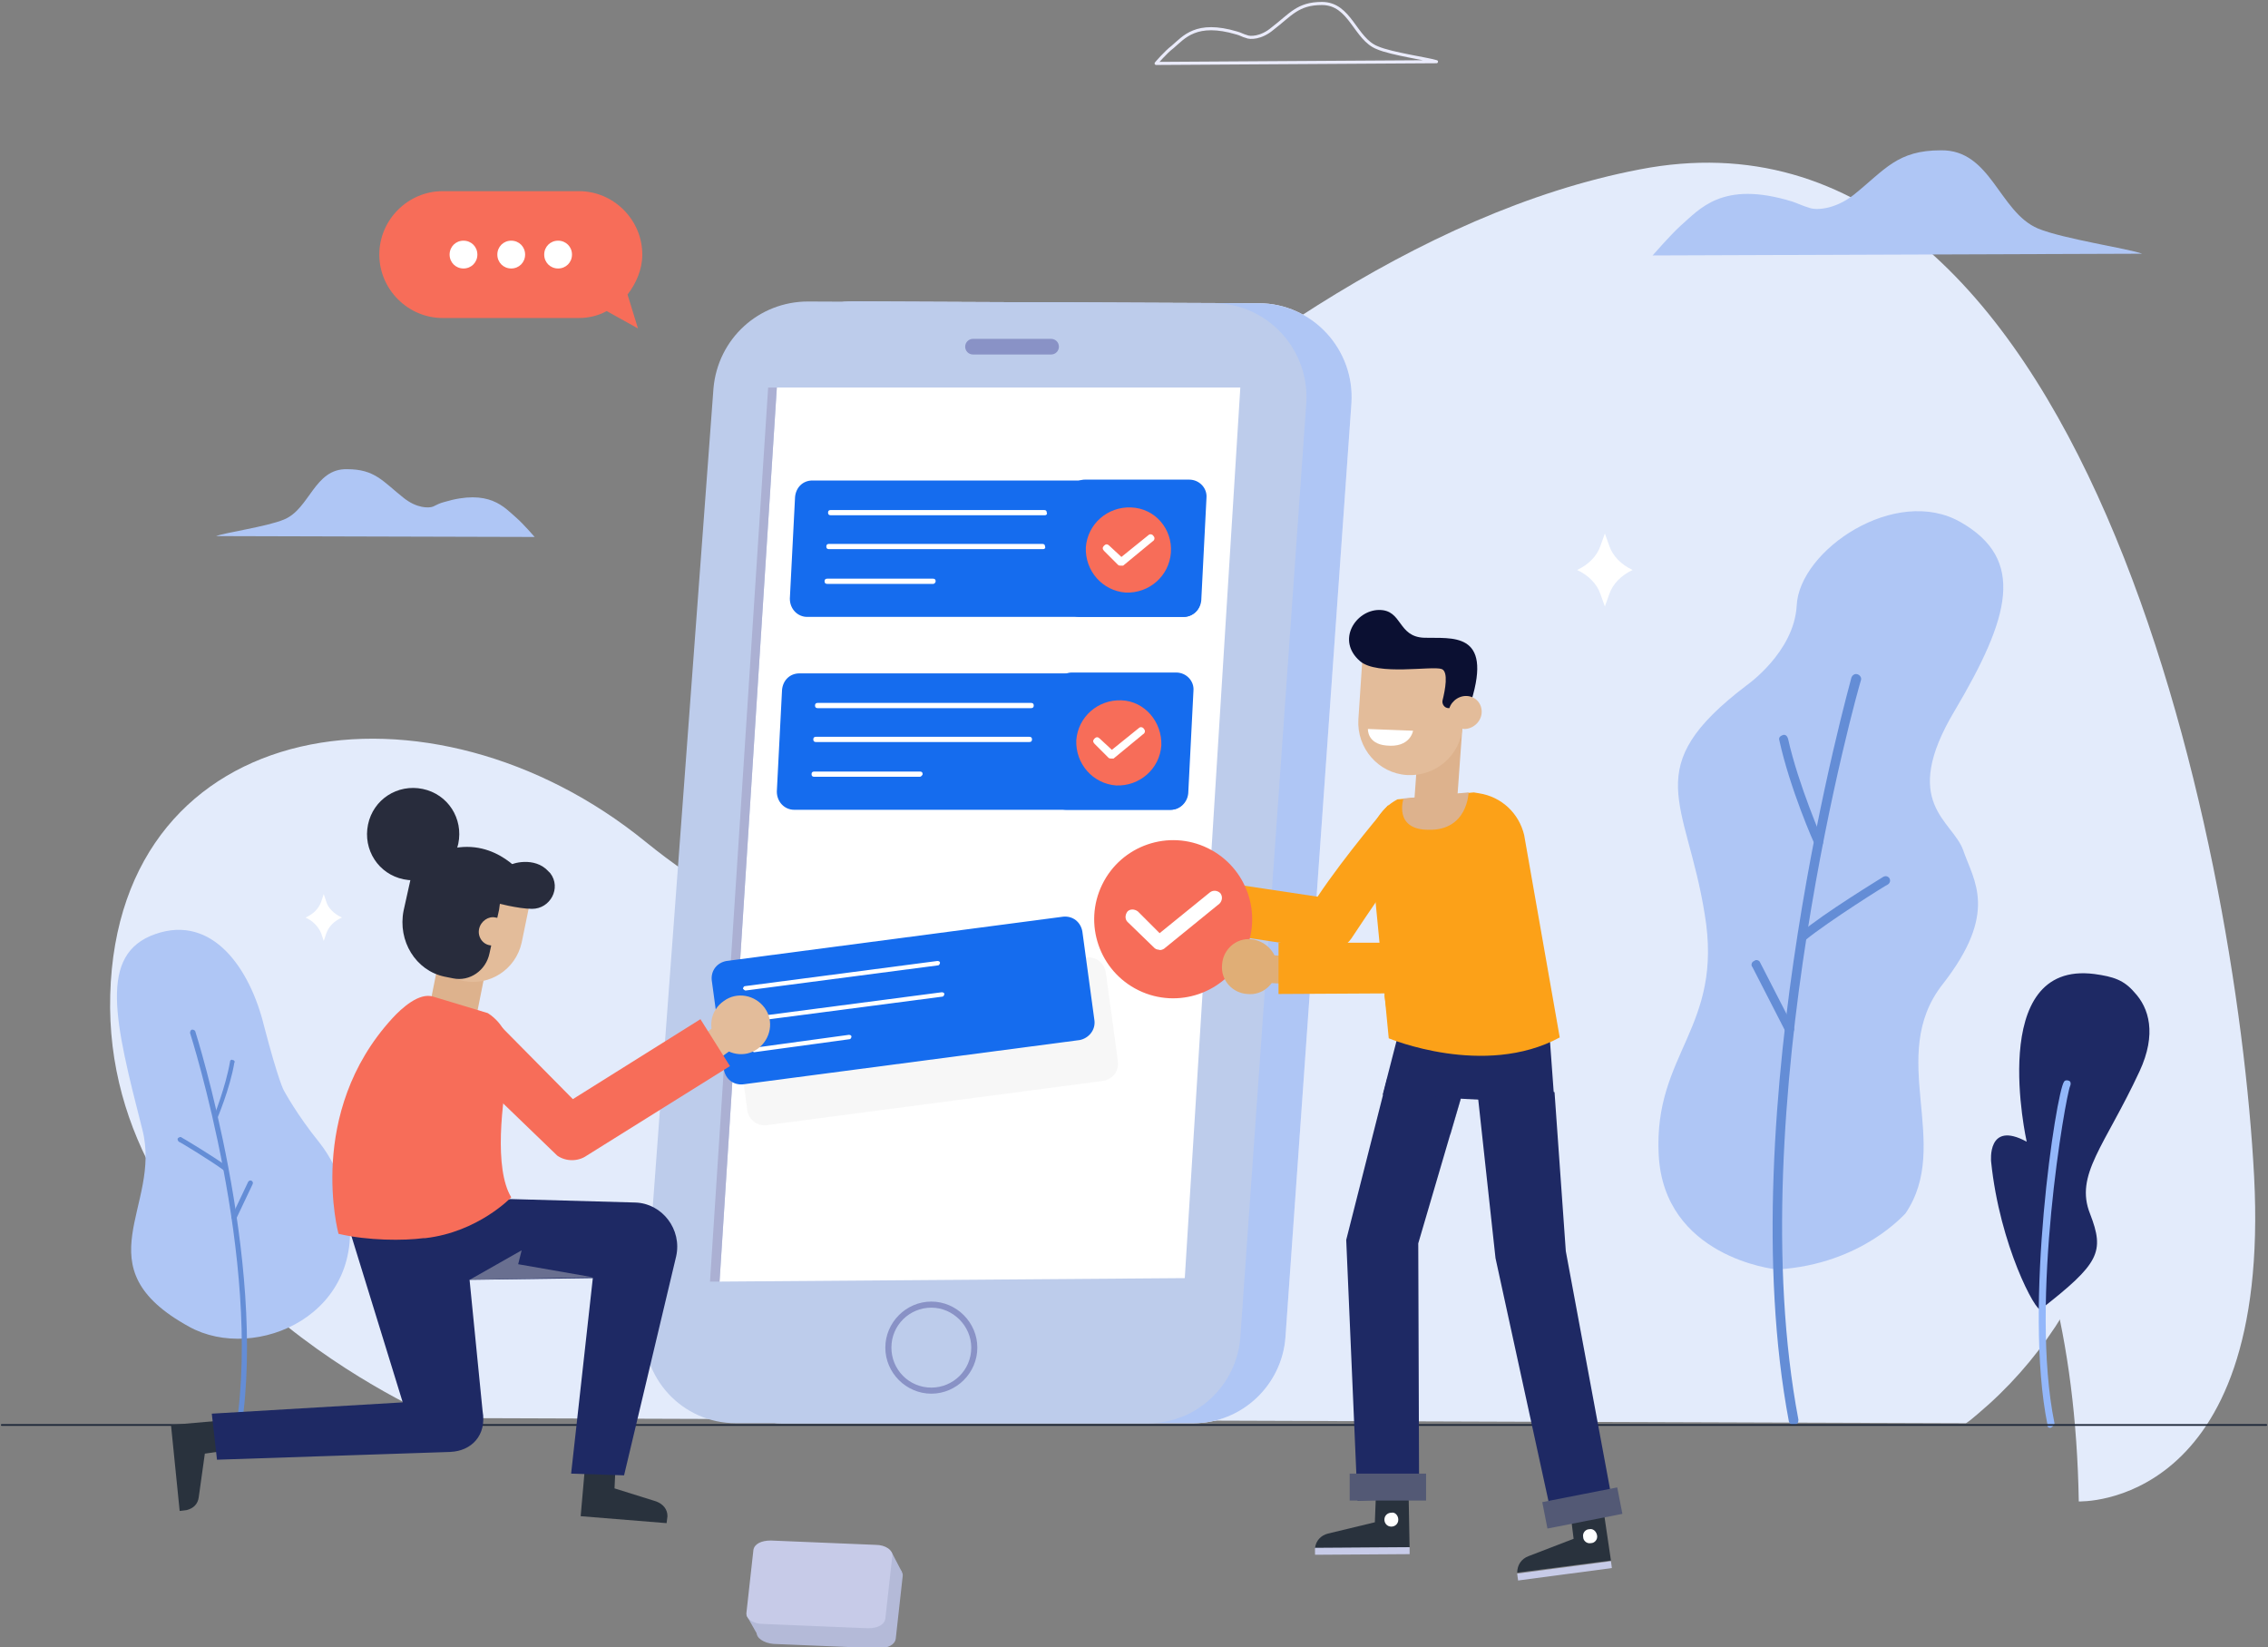 <svg viewBox="0 0 661 480" fill="none" xmlns="http://www.w3.org/2000/svg">
<rect x="0" y="0" width="661" height="480" fill="#808080" stroke="none"/>
<g clip-path="url(#clip0)">
<path d="M127.241 413.165C127.241 413.165 29.849 372.405 32.126 289.873C34.403 207.342 125.724 194.43 188.206 245.316C250.942 296.203 311.148 281.266 343.527 238.228C375.907 195.19 397.662 87.848 488.477 124.304C556.272 151.392 601.553 224.051 616.225 289.62C626.343 334.684 611.671 382.279 576.509 411.899C575.244 412.911 574.232 413.924 572.967 414.684L127.241 413.165Z" fill="#E3EBFB"/>
<path d="M226.404 235.949C226.404 235.949 205.155 413.418 338.215 316.456C447.497 236.709 602.565 245.823 605.853 437.468C605.853 437.468 662.012 439.747 656.952 342.785C651.893 245.823 607.118 24.304 477.852 49.367C348.334 74.177 226.404 235.949 226.404 235.949Z" fill="#E3EBFB"/>
<path d="M248.665 87.848L366.8 88.355C382.484 88.355 394.88 101.772 393.868 117.468L374.642 389.62C373.631 403.544 361.994 414.684 347.828 414.684H227.922C212.238 414.684 200.096 401.519 201.108 385.823L221.345 113.165C222.357 98.734 234.246 87.848 248.665 87.848Z" fill="#F2F3FF"/>
<path d="M248.665 87.848L366.8 88.355C382.484 88.355 394.88 101.772 393.868 117.468L374.642 389.62C373.631 403.544 361.994 414.684 347.828 414.684H227.922C212.238 414.684 200.096 401.519 201.108 385.823L221.345 113.165C222.357 98.734 234.246 87.848 248.665 87.848Z" fill="#AFC6F5"/>
<path d="M235.511 87.848L353.646 88.355C369.33 88.355 381.725 101.772 380.714 117.468L361.488 389.62C360.476 403.544 348.84 414.684 334.674 414.684H214.515C198.831 414.684 186.689 401.519 187.701 385.823L207.938 113.165C209.203 98.734 221.092 87.848 235.511 87.848Z" fill="#BDCCEB"/>
<path d="M226.405 112.911H361.489L345.299 372.405L209.709 373.418L226.405 112.911Z" fill="white"/>
<path d="M271.433 406.076C264.097 406.076 258.025 400 258.025 392.658C258.025 385.317 264.097 379.241 271.433 379.241C278.769 379.241 284.84 385.317 284.84 392.658C284.84 400 278.769 406.076 271.433 406.076ZM271.433 381.013C265.108 381.013 259.796 386.076 259.796 392.658C259.796 398.987 264.855 404.304 271.433 404.304C277.757 404.304 283.069 399.241 283.069 392.658C283.069 386.329 277.757 381.013 271.433 381.013Z" fill="#8992C6"/>
<path d="M306.341 103.291H283.575C282.31 103.291 281.298 102.279 281.298 101.013C281.298 99.747 282.31 98.734 283.575 98.734H306.341C307.606 98.734 308.618 99.747 308.618 101.013C308.618 102.279 307.606 103.291 306.341 103.291Z" fill="#8992C6"/>
<path d="M344.793 179.747H235.259C232.476 179.747 230.199 177.468 230.199 174.43L231.717 144.81C231.97 142.025 233.994 140 236.776 140H346.311C349.093 140 351.37 142.278 351.37 145.316L349.852 174.937C349.852 177.722 347.575 179.747 344.793 179.747Z" fill="#156CEE"/>
<path d="M314.69 179.747H345.046C347.576 179.747 349.852 177.722 350.105 174.937L351.623 145.063C351.876 142.279 349.6 139.747 346.564 139.747H316.208C313.678 139.747 311.402 141.772 311.149 144.557L309.631 174.684C309.631 177.468 311.908 179.747 314.69 179.747Z" fill="#156CEE"/>
<path d="M304.572 150.127H242.089C241.583 150.127 241.33 149.873 241.33 149.367C241.33 148.861 241.583 148.608 242.089 148.608H304.319C304.825 148.608 305.077 148.861 305.077 149.367C305.33 149.873 304.825 150.127 304.572 150.127Z" fill="white"/>
<path d="M304.066 160H241.583C241.077 160 240.824 159.747 240.824 159.241C240.824 158.734 241.077 158.481 241.583 158.481H303.813C304.319 158.481 304.572 158.734 304.572 159.241C304.825 159.747 304.319 160 304.066 160Z" fill="white"/>
<path d="M271.938 170.127H241.076C240.57 170.127 240.317 169.873 240.317 169.367C240.317 168.861 240.57 168.608 241.076 168.608H271.938C272.444 168.608 272.697 168.861 272.697 169.367C272.697 169.62 272.444 170.127 271.938 170.127Z" fill="white"/>
<path d="M340.998 235.949H231.464C228.681 235.949 226.404 233.671 226.404 230.633L227.922 201.013C228.175 198.228 230.199 196.203 232.981 196.203H342.516C345.298 196.203 347.575 198.481 347.575 201.519L346.057 231.139C345.804 233.924 343.781 235.949 340.998 235.949Z" fill="#156CEE"/>
<path d="M310.895 235.949H341.251C343.78 235.949 346.057 233.924 346.31 231.139L347.828 201.266C348.081 198.481 345.804 195.949 342.769 195.949H312.413C309.883 195.949 307.606 197.975 307.353 200.76L305.836 230.633C305.583 233.671 307.859 235.949 310.895 235.949Z" fill="#156CEE"/>
<path d="M300.524 206.329H238.294C237.788 206.329 237.535 206.076 237.535 205.57C237.535 205.063 237.788 204.81 238.294 204.81H300.524C301.03 204.81 301.283 205.063 301.283 205.57C301.283 206.076 301.03 206.329 300.524 206.329Z" fill="white"/>
<path d="M300.018 216.203H237.788C237.282 216.203 237.029 215.949 237.029 215.443C237.029 214.937 237.282 214.684 237.788 214.684H300.018C300.524 214.684 300.777 214.937 300.777 215.443C300.777 215.949 300.524 216.203 300.018 216.203Z" fill="white"/>
<path d="M268.143 226.329H237.281C236.775 226.329 236.522 226.076 236.522 225.57C236.522 225.063 236.775 224.81 237.281 224.81H268.143C268.649 224.81 268.902 225.063 268.902 225.57C268.902 225.823 268.396 226.329 268.143 226.329Z" fill="white"/>
<path d="M226.404 112.911L209.708 373.418H206.926L223.874 112.911H226.404Z" fill="#ABB0D3"/>
<path d="M341.251 161.013C340.745 167.848 334.927 172.911 328.097 172.658C321.267 172.152 316.207 166.329 316.46 159.494C316.966 152.658 322.784 147.595 329.615 147.848C336.698 148.101 341.757 154.177 341.251 161.013Z" fill="#F76D59"/>
<path d="M326.578 164.81C326.325 164.81 326.072 164.81 325.82 164.557L321.772 160.506C321.266 160 321.266 159.494 321.772 158.987C322.278 158.481 322.784 158.481 323.29 158.987L326.831 162.278L334.673 155.949C335.179 155.443 335.938 155.696 336.191 156.203C336.697 156.709 336.444 157.468 335.938 157.721L327.337 164.81C327.337 164.81 326.831 164.81 326.578 164.81Z" fill="white"/>
<path d="M338.468 217.215C337.962 224.051 332.144 229.114 325.314 228.861C318.483 228.355 313.424 222.532 313.677 215.696C314.183 208.861 320.001 203.798 326.831 204.051C333.661 204.304 338.721 210.38 338.468 217.215Z" fill="#F76D59"/>
<path d="M323.795 221.013C323.542 221.013 323.289 221.013 323.036 220.76L318.989 216.709C318.483 216.203 318.483 215.696 318.989 215.19C319.495 214.684 320.001 214.684 320.507 215.19L324.048 218.481L331.89 212.152C332.396 211.646 333.155 211.899 333.408 212.405C333.914 212.912 333.661 213.671 333.155 213.924L324.554 221.013C324.301 221.013 324.048 221.013 323.795 221.013Z" fill="white"/>
<path d="M82.72 317.722C82.72 317.722 81.202 315.19 76.901 298.734C72.854 282.279 61.976 266.329 45.281 272.152C28.585 277.975 33.391 297.468 41.486 329.114C47.304 351.646 23.273 369.114 55.146 386.582C74.372 397.215 107.763 383.038 101.186 350.886C101.186 350.886 99.668 341.266 93.091 332.911C86.514 324.81 82.72 317.722 82.72 317.722Z" fill="#AFC6F5"/>
<path d="M69.312 416.709C69.06 416.709 68.807 416.203 68.807 415.949C76.396 367.089 55.652 301.772 55.399 301.013C55.399 300.76 55.399 300.253 55.905 300C56.158 300 56.664 300 56.917 300.506C57.17 301.266 77.913 367.089 70.324 416.203C70.071 416.456 69.819 416.709 69.312 416.709Z" fill="#648DD6"/>
<path d="M62.736 326.582C62.736 326.582 62.483 326.582 62.736 326.582C62.23 326.329 61.977 326.076 62.23 325.57C62.23 325.57 65.772 316.709 67.037 309.367C67.037 308.861 67.542 308.608 67.795 308.861C68.301 308.861 68.554 309.367 68.301 309.62C67.037 317.215 63.242 326.076 63.242 326.076C63.242 326.582 62.989 326.582 62.736 326.582Z" fill="#648DD6"/>
<path d="M65.518 341.266C65.518 341.266 65.265 341.266 65.265 341.013C61.47 338.228 52.364 332.658 52.111 332.658C51.858 332.405 51.605 331.899 51.858 331.646C52.111 331.392 52.617 331.139 52.87 331.392C53.376 331.646 62.229 336.962 66.024 339.747C66.277 340 66.277 340.506 66.277 340.76C66.024 341.266 65.771 341.266 65.518 341.266Z" fill="#648DD6"/>
<path d="M68.048 355.443C67.542 355.19 67.289 354.684 67.542 354.431L72.348 344.304C72.601 344.051 72.854 343.798 73.36 344.051C73.613 344.304 73.866 344.557 73.613 345.063L68.806 355.19C68.806 355.443 68.3 355.443 68.048 355.443Z" fill="#648DD6"/>
<path d="M155.827 156.456C155.827 156.456 152.538 152.658 150.515 150.886C146.973 147.848 142.673 142.279 129.265 146.329C128.254 146.582 127.242 147.089 126.23 147.595C124.965 148.101 121.423 148.101 117.629 145.063C111.558 140.253 109.281 136.709 101.186 136.709C91.573 136.456 90.309 148.354 82.72 151.392C77.913 153.418 65.518 155.19 62.988 156.203L155.827 156.456Z" fill="#AFC6F5"/>
<path d="M336.95 18.481C336.95 18.481 339.733 15.19 341.757 13.671C345.045 10.886 348.587 6.076 360.476 9.62C361.488 9.873 362.247 10.38 363.259 10.633C364.271 11.139 367.559 11.139 370.848 8.354C376.16 4.304 378.184 1.013 385.267 1.013C393.615 1.013 394.879 11.392 401.456 13.924C405.504 15.696 416.381 17.215 418.658 17.975L336.95 18.481Z" stroke="#EAEBFB" stroke-width="0.9" stroke-miterlimit="10" stroke-linecap="round" stroke-linejoin="round"/>
<path d="M481.647 74.43C481.647 74.43 486.707 68.608 489.742 65.823C495.308 61.013 501.885 52.405 522.375 58.734C523.893 59.241 525.411 60 527.181 60.506C528.952 61.266 534.517 61.266 540.336 56.709C549.442 49.367 552.984 43.797 565.632 43.797C580.304 43.544 582.581 61.772 593.964 66.582C601.3 69.62 620.273 72.405 624.32 73.924L481.647 74.43Z" fill="#AFC6F5"/>
<path d="M182.894 85.823C185.424 82.532 187.195 78.481 187.195 74.177C187.195 64.051 178.847 55.696 168.728 55.696H129.012C118.894 55.696 110.546 64.051 110.546 74.177C110.546 84.304 118.894 92.658 129.012 92.658H168.728C171.764 92.658 174.546 91.899 176.823 90.633L185.93 95.696L182.894 85.823Z" fill="#F76D59"/>
<path d="M158.609 74.177C158.609 76.456 160.38 78.228 162.657 78.228C164.934 78.228 166.704 76.456 166.704 74.177C166.704 71.899 164.934 70.127 162.657 70.127C160.38 70.127 158.609 71.899 158.609 74.177Z" fill="white"/>
<path d="M144.948 74.177C144.948 76.456 146.719 78.228 148.996 78.228C151.272 78.228 153.043 76.456 153.043 74.177C153.043 71.899 151.272 70.127 148.996 70.127C146.719 70.127 144.948 71.899 144.948 74.177Z" fill="white"/>
<path d="M131.035 74.177C131.035 76.456 132.806 78.228 135.083 78.228C137.359 78.228 139.13 76.456 139.13 74.177C139.13 71.899 137.359 70.127 135.083 70.127C132.806 70.127 131.035 71.899 131.035 74.177Z" fill="white"/>
<path d="M518.074 369.873C516.809 369.873 484.935 366.076 483.418 336.456C481.9 306.835 502.39 299.494 496.825 266.329C491.512 233.165 477.346 223.798 508.967 199.747C508.967 199.747 522.88 190.127 523.639 176.456C524.398 160.253 552.477 141.266 571.45 152.152C590.422 163.038 585.869 179.747 569.679 207.089C553.489 234.177 569.173 238.987 572.209 247.848C575.244 256.709 582.58 265.823 566.137 286.835C549.695 307.848 569.173 333.418 555.26 353.671C555.26 353.418 542.865 368.354 518.074 369.873Z" fill="#AFC6F5"/>
<path d="M523.134 415.19C523.893 414.937 524.145 414.43 524.145 413.671C506.944 323.038 541.853 199.494 542.359 198.228C542.612 197.468 542.106 196.709 541.347 196.456C540.588 196.203 539.829 196.709 539.576 197.468C539.323 198.734 504.161 323.038 521.363 414.177C521.616 414.937 522.375 415.443 523.134 415.19Z" fill="#648DD6"/>
<path d="M530.216 246.836C530.216 246.836 530.469 246.836 530.216 246.836C531.228 246.329 531.481 245.57 531.228 245.063C531.228 244.81 524.145 228.861 521.109 215.19C520.856 214.43 520.35 213.924 519.591 214.177C518.832 214.43 518.327 214.937 518.579 215.696C521.615 229.62 528.698 245.823 528.951 246.076C528.951 246.582 529.71 246.836 530.216 246.836Z" fill="#648DD6"/>
<path d="M525.664 274.177C525.917 274.177 525.917 273.924 526.17 273.924C533 268.355 549.948 257.722 550.201 257.722C550.96 257.215 550.96 256.456 550.707 255.949C550.201 255.19 549.442 255.19 548.937 255.443C548.178 255.949 531.482 266.076 524.652 271.899C524.146 272.405 523.893 273.165 524.399 273.671C524.652 274.177 525.158 274.431 525.664 274.177Z" fill="#648DD6"/>
<path d="M521.868 301.013H522.121C522.88 300.76 523.133 299.747 522.627 299.241L513.015 280.506C512.762 279.747 511.75 279.494 511.244 280C510.485 280.253 510.232 281.266 510.738 281.772L520.351 300.506C520.604 300.759 521.109 301.013 521.868 301.013Z" fill="#648DD6"/>
<path d="M594.722 381.519C593.457 382.532 582.833 363.038 580.303 338.481C580.303 338.481 579.038 326.329 590.675 332.658C590.675 332.658 578.785 279.747 610.406 283.797C615.971 284.557 619.007 285.57 622.042 289.114C626.343 293.671 628.62 301.266 623.56 312.152C613.442 333.924 604.588 342.278 609.141 353.671C613.442 364.81 611.924 368.101 594.722 381.519Z" fill="#1E2964"/>
<path d="M597.759 415.949C598.265 415.696 598.771 415.19 598.771 414.684C591.435 378.987 602.059 319.241 603.324 316.456C603.577 315.949 603.577 315.19 603.071 314.937C602.565 314.684 601.806 314.684 601.553 315.19C599.276 318.228 589.664 380.506 596.747 415.19C596.494 415.696 597.253 416.203 597.759 415.949Z" fill="#93B7FA"/>
<path d="M0.506 415.19H660.494" stroke="#1D2738" stroke-width="0.492" stroke-miterlimit="10" stroke-linecap="round" stroke-linejoin="round"/>
<path d="M407.276 302.279L402.976 318.987L453.063 321.519L451.545 300.76L407.276 302.279Z" fill="#1E2964"/>
<path d="M427.766 313.165L413.347 362.279L413.6 436.709L395.639 437.215L392.351 361.266L404.24 314.43L427.766 313.165Z" fill="#1E2964"/>
<path opacity="0.44" d="M425.742 320.253L414.105 318.987L422.706 330.633L425.742 320.253Z" fill="#1E2964"/>
<path d="M453.062 318.228L456.35 364.557L470.517 440.76L452.809 444.304L435.86 366.582L430.042 313.165L453.062 318.228Z" fill="#1E2964"/>
<path d="M400.951 436.962H410.563L410.816 450.886L383.243 451.139C383.496 448.861 385.014 447.342 387.038 446.836L400.698 443.544L400.951 436.962Z" fill="#29323D"/>
<path d="M410.818 450.805L383.245 450.986L383.258 453.012L410.832 452.83L410.818 450.805Z" fill="#C7CBE8"/>
<path d="M407.528 442.785C407.528 444.051 406.516 444.81 405.504 444.81C404.239 444.81 403.48 443.798 403.48 442.785C403.48 441.519 404.492 440.76 405.504 440.76C406.516 440.506 407.528 441.519 407.528 442.785Z" fill="white"/>
<path d="M457.868 442.279L467.481 441.013L469.505 454.684L442.185 458.228C442.185 455.949 443.449 454.177 445.473 453.418L458.627 448.354L457.868 442.279Z" fill="#29323D"/>
<path d="M469.509 454.875L442.176 458.501L442.442 460.509L469.775 456.883L469.509 454.875Z" fill="#C7CBE8"/>
<path d="M465.457 447.342C465.71 448.608 464.698 449.62 463.686 449.62C462.421 449.874 461.409 448.861 461.409 447.848C461.156 446.582 462.168 445.57 463.18 445.57C464.192 445.317 465.204 446.076 465.457 447.342Z" fill="white"/>
<path d="M387.039 276.709C386.786 276.709 386.533 276.709 386.533 276.709L341.252 269.873L343.529 255.19L384.003 261.266C392.098 249.114 404.493 234.684 404.493 234.684C404.493 234.937 404.999 235.443 404.493 234.684L418.66 236.203C419.418 239.747 416.13 239.747 393.869 273.418C392.351 275.696 389.568 276.962 387.039 276.709Z" fill="#FCA118"/>
<path d="M429.537 230.886L431.054 231.139C437.631 232.152 442.691 236.962 444.209 243.291L454.58 302.279C432.572 314.177 404.746 302.532 404.746 302.532L399.434 247.595C398.675 241.519 401.963 235.696 407.276 232.911L429.537 230.886Z" fill="#FCA118"/>
<path d="M424.477 235.949L412.082 234.937L414.106 206.835L426.501 207.848L424.477 235.949Z" fill="#DDB28D"/>
<path d="M409.047 232.658L428.019 230.886C428.019 230.886 427.766 242.025 416.383 241.772C406.011 241.772 409.047 232.658 409.047 232.658Z" fill="#DDB28D"/>
<path d="M342.01 262.532C341.251 266.836 337.204 269.873 332.651 269.114C328.35 268.355 325.315 264.304 326.074 259.747C326.832 255.443 330.88 252.405 335.433 253.165C339.734 254.177 342.769 258.228 342.01 262.532Z" fill="white"/>
<path d="M346.311 267.342L337.963 265.823C335.686 265.57 334.422 263.291 334.674 261.266C334.927 258.987 337.204 257.722 339.228 257.975L347.576 259.494C349.852 259.747 351.117 262.025 350.864 264.051C350.611 266.329 348.588 267.848 346.311 267.342Z" fill="white"/>
<path d="M362.61 277.937C368.184 266.501 363.439 252.708 352.012 247.13C340.585 241.552 326.803 246.301 321.23 257.737C315.656 269.173 320.401 282.965 331.828 288.543C343.255 294.121 357.037 289.373 362.61 277.937Z" fill="#F76D59"/>
<path d="M337.711 276.709C337.205 276.709 336.699 276.456 336.446 276.203L328.604 268.608C327.845 267.848 327.845 266.582 328.604 265.57C329.363 264.81 330.628 264.81 331.64 265.57L337.964 271.899L352.636 260C353.648 259.241 354.913 259.494 355.672 260.253C356.431 261.266 356.178 262.532 355.419 263.291L339.229 276.456C338.723 276.709 338.217 276.962 337.711 276.709Z" fill="white"/>
<path d="M410.059 225.823C401.711 225.317 395.387 217.975 395.893 209.62L397.157 190.633L427.513 192.658L426.249 211.646C425.743 220 418.407 226.329 410.059 225.823Z" fill="#E3BC9A"/>
<path d="M426.501 206.582L422.201 206.329C420.936 206.329 420.177 205.063 420.43 204.051C421.189 201.013 422.201 195.696 420.177 194.937C417.394 193.924 401.457 196.962 396.398 192.658C389.315 186.582 395.133 177.722 401.963 177.722C408.793 177.722 407.276 185.57 415.118 185.823C422.96 186.076 435.102 183.798 428.778 204.304L426.501 206.582Z" fill="#0B1032"/>
<path d="M431.813 207.848C431.56 210.38 429.283 212.405 426.754 212.405C424.224 212.152 422.2 209.874 422.2 207.342C422.453 204.81 424.73 202.785 427.26 202.785C430.042 202.785 432.066 205.063 431.813 207.848Z" fill="#E3BC9A"/>
<path d="M372.113 282.278C371.86 286.582 368.066 290.127 363.512 289.62C359.212 289.367 355.67 285.57 356.176 281.013C356.429 276.709 360.224 273.165 364.777 273.671C369.077 274.177 372.619 277.975 372.113 282.278Z" fill="#E0AE76"/>
<path d="M377.173 286.835L368.825 286.329C366.548 286.076 365.03 284.304 365.03 282.025C365.283 279.747 367.054 278.228 369.331 278.228L377.679 278.734C379.955 278.987 381.473 280.76 381.473 283.038C381.22 285.316 379.196 286.835 377.173 286.835Z" fill="#E0AE76"/>
<path d="M372.62 289.62V274.684H413.854L428.02 241.013C429.79 237.215 434.091 235.696 437.885 237.215C441.68 238.987 443.198 243.291 441.68 247.089L425.49 285.063C424.225 287.848 421.696 289.367 418.66 289.367L372.62 289.62Z" fill="#FCA118"/>
<path d="M415.623 429.367H393.362V437.215H415.623V429.367Z" fill="#535975"/>
<path d="M471.333 433.387L449.488 437.674L450.997 445.375L472.842 441.089L471.333 433.387Z" fill="#535975"/>
<path d="M398.675 212.405L411.829 212.911C411.829 212.911 411.07 217.975 403.987 217.215C398.422 216.709 398.675 212.405 398.675 212.405Z" fill="white"/>
<path d="M403.48 289.873H416.888C420.682 289.62 423.971 287.342 425.489 284.051L440.161 250.633C434.342 270.127 427.006 290.127 427.006 290.127C425.994 292.658 423.718 294.43 420.935 294.177L403.986 293.418L403.48 289.873Z" fill="#FCA118"/>
<path opacity="0.12" d="M321.519 314.937L223.368 327.848C220.585 328.101 218.309 326.329 217.803 323.544L214.261 297.468C214.008 294.684 215.779 292.405 218.562 291.899L316.712 278.987C319.495 278.734 321.772 280.506 322.278 283.291L325.819 309.367C326.072 312.152 324.301 314.43 321.519 314.937Z" fill="#B8B8B8"/>
<path d="M314.689 303.038L216.538 315.949C213.755 316.203 211.479 314.43 210.973 311.646L207.431 285.57C207.178 282.785 208.949 280.506 211.732 280L309.882 267.089C312.665 266.835 314.942 268.608 315.448 271.392L318.989 297.468C319.242 300.253 317.218 302.532 314.689 303.038Z" fill="#156CEE"/>
<path d="M217.297 288.608C217.044 288.608 216.791 288.354 216.538 288.101C216.538 287.848 216.791 287.342 217.044 287.342L273.202 280C273.708 280 273.961 280.253 273.961 280.506C273.961 280.76 273.708 281.266 273.455 281.266L217.297 288.608Z" fill="white"/>
<path d="M218.562 297.721C218.309 297.721 218.056 297.468 217.803 297.215C217.803 296.962 218.056 296.456 218.309 296.456L274.467 289.114C274.973 289.114 275.226 289.367 275.226 289.62C275.226 289.873 274.973 290.38 274.72 290.38L218.562 297.721Z" fill="white"/>
<path d="M219.826 306.582C219.573 306.582 219.32 306.329 219.067 306.076C219.067 305.823 219.32 305.317 219.573 305.317L247.4 301.519C247.906 301.519 248.158 301.772 248.158 302.025C248.158 302.279 247.906 302.785 247.653 302.785L219.826 306.582Z" fill="white"/>
<path d="M179.353 428.101L170.499 427.342L169.234 441.772L194.278 443.797L194.531 441.772C194.531 439.747 193.266 438.228 191.242 437.468L179.1 433.671L179.353 428.101Z" fill="#29323D"/>
<path d="M65.012 422.785L64.253 413.924L49.834 415.19L52.364 440.253L54.387 440C56.411 439.494 57.676 438.228 57.929 436.202L59.7 423.544L65.012 422.785Z" fill="#29323D"/>
<path d="M101.439 356.962L117.376 408.608L61.724 411.899L63.241 425.316L131.289 423.038C137.36 422.785 141.914 418.228 140.649 411.139L136.855 372.911L172.776 372.405L166.452 429.367L181.882 429.873L197.06 366.076C198.831 358.228 193.013 350.633 185.171 350.38L148.744 349.367L101.439 356.962Z" fill="#1E2964"/>
<path d="M124.459 296.962L138.119 299.747L143.937 270.633L130.277 267.848L124.459 296.962Z" fill="#DDB28D"/>
<path d="M135.083 285.823C142.672 287.342 150.261 282.532 152.032 274.684L155.574 257.468L127.747 251.646L124.206 268.861C122.435 276.709 127.494 284.304 135.083 285.823Z" fill="#E3BC9A"/>
<path d="M145.456 265.063L142.673 277.721C141.661 282.785 136.855 286.076 132.049 285.063L129.519 284.557C121.171 282.785 115.859 274.177 117.629 265.316L120.159 253.924L146.215 259.494L145.456 265.063Z" fill="#282C3C"/>
<path d="M144.443 263.038C144.443 263.038 151.02 264.81 155.068 264.81C160.38 264.81 163.669 258.734 160.38 254.43C160.127 254.177 160.127 254.177 159.874 253.924C155.827 249.367 148.744 251.646 148.744 252.152C148.744 252.658 144.443 263.038 144.443 263.038Z" fill="#282C3C"/>
<path d="M153.045 255.696C153.045 255.696 144.95 244.051 131.29 247.342C131.29 247.342 125.977 247.089 120.412 253.671L143.685 264.81L153.045 255.696Z" fill="#282C3C"/>
<path d="M139.638 270.633C139.132 272.911 140.649 275.19 142.926 275.443C145.203 275.949 147.479 274.43 147.732 272.152C148.238 269.873 146.721 267.595 144.444 267.342C142.42 266.835 140.143 268.354 139.638 270.633Z" fill="#E3BC9A"/>
<path d="M133.566 245.823C132.048 253.165 124.965 257.721 117.629 256.202C110.293 254.683 105.739 247.595 107.257 240.253C108.775 232.911 115.858 228.354 123.194 229.873C130.53 231.392 135.083 238.481 133.566 245.823Z" fill="#282C3C"/>
<path d="M148.997 348.861C143.938 340.506 146.214 321.266 148.491 309.62C149.503 304.051 146.973 298.228 142.167 295.19L126.23 290.38C122.183 289.114 117.123 293.671 114.341 296.709C89.044 324.304 98.657 359.494 98.657 359.494C107.258 361.519 117.629 361.519 123.447 360.759H123.7H123.953C139.384 358.987 148.997 348.861 148.997 348.861Z" fill="#F76D59"/>
<path d="M208.95 303.544C211.733 307.342 217.045 308.354 220.84 305.57C224.634 302.785 225.646 297.468 222.863 293.671C220.081 289.873 214.769 288.861 210.974 291.646C206.927 294.43 206.168 299.747 208.95 303.544Z" fill="#E3BC9A"/>
<path d="M206.926 310.38L214.262 305.063C216.033 303.797 216.539 301.013 215.274 299.24C214.009 297.468 211.227 296.962 209.456 298.228L202.12 303.544C200.349 304.81 199.843 307.595 201.108 309.367C202.373 311.392 204.902 311.645 206.926 310.38Z" fill="#E3BC9A"/>
<path d="M212.744 310.633L204.143 296.962L166.957 320.253L143.432 296.456C139.637 293.924 134.831 294.937 132.301 298.734C129.771 302.532 130.783 307.342 134.578 309.873L162.404 336.709C164.934 338.481 168.475 338.481 171.005 336.709L212.744 310.633Z" fill="#F76D59"/>
<path opacity="0.44" d="M136.854 372.911L152.032 364.304L151.021 368.354L172.776 372.152L136.854 372.911Z" fill="#C8C8C8"/>
<path d="M468.998 158.987L467.734 155.443L466.469 158.987C465.457 162.025 462.927 164.557 459.639 166.076C462.927 167.595 465.457 170.127 466.469 173.165L467.734 176.709L468.998 173.165C470.01 170.127 472.54 167.595 475.829 166.076C472.54 164.557 470.01 162.025 468.998 158.987Z" fill="white"/>
<path d="M95.115 262.785L94.356 260.506L93.597 262.785C92.838 264.81 91.321 266.329 89.044 267.342C91.321 268.354 92.838 270.127 93.597 271.899L94.356 274.177L95.115 271.899C95.874 269.873 97.392 268.354 99.668 267.342C97.392 266.329 95.621 264.557 95.115 262.785Z" fill="white"/>
<path d="M217.551 470.633L220.839 476.456L255.749 477.468L262.832 457.975L259.796 452.152L217.551 470.633Z" fill="#B4BAD8"/>
<path d="M225.393 478.987L256.002 480.253C258.784 480.253 260.808 479.241 261.061 477.468L263.085 459.241C263.338 457.468 261.061 455.949 258.279 455.949L227.67 454.684C224.887 454.684 222.863 455.696 222.61 457.468L220.587 475.696C220.334 477.215 222.61 478.734 225.393 478.987Z" fill="#B4BAD8"/>
<path d="M222.357 473.165L252.966 474.43C255.748 474.43 257.772 473.418 258.025 471.646L260.049 453.418C260.302 451.646 258.025 450.127 255.242 450.127L224.634 448.861C221.851 448.861 219.827 449.873 219.574 451.646L217.55 469.874C217.298 471.646 219.574 473.165 222.357 473.165Z" fill="#C7CBE8"/>
</g>
<defs>
<clipPath id="clip0">
<rect width="661" height="480" fill="white"/>
</clipPath>
</defs>
</svg>
